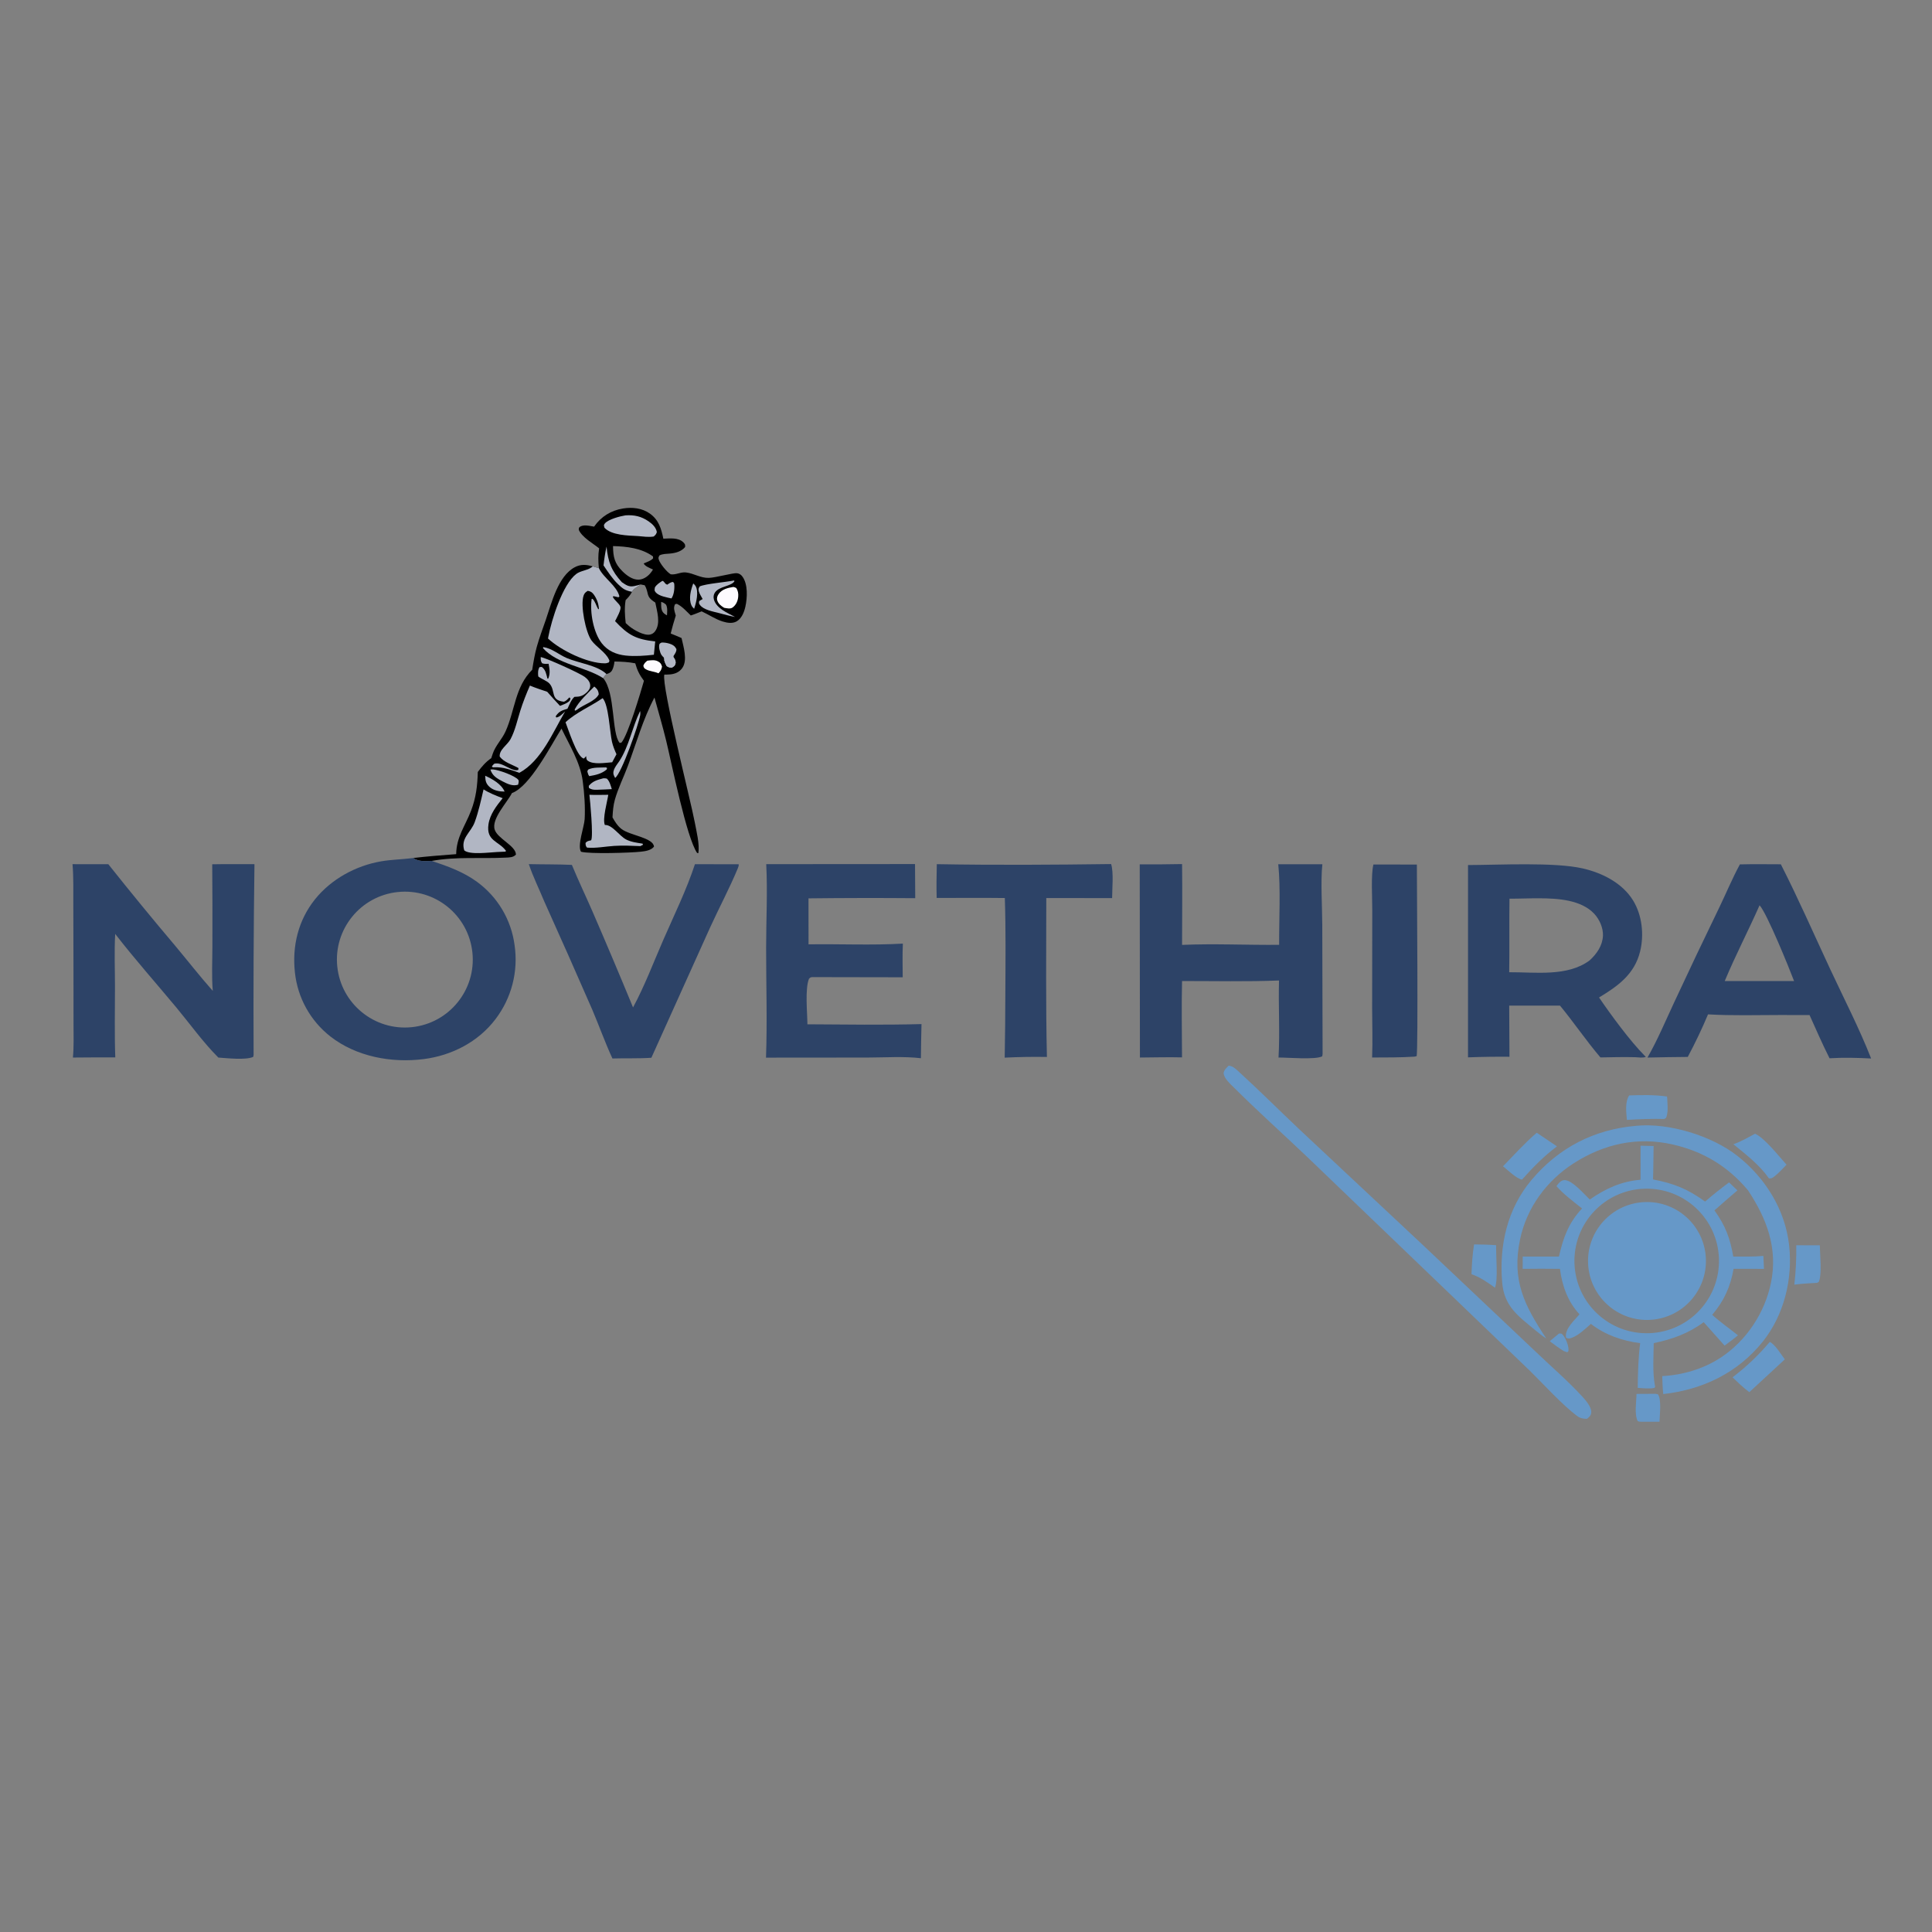 <?xml version="1.0" encoding="utf-8" ?>
<svg xmlns="http://www.w3.org/2000/svg" xmlns:xlink="http://www.w3.org/1999/xlink" width="1024" height="1024">
	<rect width="100%" height="100%" fill="#808080" stroke="none"/>
	<path d="M314.888 279.126C318.58 273.789 323.848 270.539 330.279 269.499C335.153 268.712 340.407 269.301 344.5 272.244C349.169 275.602 350.474 280.156 351.585 285.511C355.007 285.395 359.622 284.783 362.278 287.551C363.172 288.483 363.221 288.778 363.109 289.951C361.113 292.352 358.087 293.118 355.098 293.399C353.21 293.576 351.242 293.497 349.526 294.381C349.074 295.265 348.84 295.528 349.153 296.547C349.838 298.782 353.462 303.242 355.508 304.395C358.372 304.779 360.782 303.069 363.574 303.404C367.842 303.916 371.295 306.429 375.716 306.288C379.334 306.172 388.644 303.572 390.547 303.804C391.881 303.967 392.787 304.6 393.556 305.669C396.446 309.685 396.111 316.83 395.074 321.515C394.441 324.372 393.147 327.733 390.497 329.302C388.24 330.638 385.424 330.144 383.047 329.408C379.143 328.199 375.598 325.721 371.889 324.029C369.986 324.774 368.081 325.601 366.133 326.214C363.825 324.024 361.641 321.431 358.757 320.045L357.827 320.213C356.79 322.121 357.449 323.763 358.021 325.712L358.183 326.252C357.178 329.408 356.282 332.557 355.483 335.771C357.408 336.556 359.337 337.328 361.234 338.177C362.237 342.8 364.583 349.845 361.618 354.067C360.119 356.202 357.841 357.187 355.301 357.44C354.243 357.546 353.169 357.552 352.107 357.563C350.55 363.448 366.095 424.303 368.237 435.823C369.129 440.618 370.881 447.375 370.139 452.186L369.491 452.092C363.843 443.935 355.995 404.487 353.04 392.4C351.179 384.789 348.961 377.268 346.878 369.715C340.883 380.901 337.256 393.905 332.834 405.814C330.606 411.815 327.589 417.786 325.876 423.931C325.038 426.936 324.797 430.145 324.639 433.247C325.988 435.58 327.254 437.709 329.428 439.396C333.832 442.815 346.315 443.986 346.627 448.747C345.06 450.744 341.963 451.173 339.531 451.429C333.891 452.022 312.767 452.702 307.949 451.437C305.878 448.202 309.662 438.174 309.883 434.149C310.239 427.659 309.722 420.363 308.855 413.954C307.497 403.903 301.922 395.169 297.605 386.161C292.09 394.893 280.936 416.892 271.329 420.348C268.904 425.231 260.332 434.033 262.205 439.741C263.789 444.568 273.36 448.247 273.462 452.936C272.078 454.478 270.088 454.452 268.099 454.553C254.947 455.223 241.919 453.914 228.815 456.3C225.407 456.398 221.959 456.793 219.003 454.762C226.566 453.867 234.192 453.296 241.785 452.715C241.914 443.613 246.486 437.935 249.636 429.779C252.29 422.909 253.055 416.491 253.242 409.167C255.365 406.295 257.417 403.869 260.384 401.832C260.625 401.061 260.882 400.305 261.138 399.54C262.587 395.197 266.036 391.893 267.928 387.716C272.986 376.551 272.907 364.097 282.084 354.988C282.734 350.886 283.405 346.797 284.521 342.791C285.866 337.961 287.681 333.189 289.31 328.443C292.342 319.616 295.767 305.352 304.648 300.638C307.803 298.963 310.828 299.192 314.159 300.202L317.415 301.11C317.055 297.511 316.966 294.231 317.556 290.639C314.203 287.933 308.508 284.812 306.763 280.828C306.824 280.133 306.661 279.771 307.268 279.305C309.241 277.792 312.628 278.789 314.888 279.126ZM321.452 357.266C320.813 357.965 320.174 358.589 319.711 359.422C326.286 367.407 324.028 388.615 328.438 393.755L329.339 393.619C332.804 389.759 339.535 367.022 341.306 360.849C338.992 357.81 337.714 355.214 336.698 351.569C332.999 350.835 329.455 350.689 325.692 350.614C325.481 352.176 325.208 353.815 324.442 355.218C323.761 356.466 322.764 356.885 321.452 357.266ZM350.417 319.013C350.462 321.16 350.176 323.586 351.946 325.132C352.518 325.631 352.835 325.762 353.511 326.146C353.613 324.209 353.906 322.334 353.046 320.532C352.145 319.704 351.599 319.344 350.417 319.013ZM324.914 289.435C324.994 295.145 325.655 298.596 329.929 302.809C332.141 304.99 335.16 307.283 338.431 307.226C340.796 307.185 342.942 305.8 344.483 304.083C345.091 303.394 345.63 302.647 346.092 301.852C344.591 301.144 341.84 300.158 341.165 298.644C342.774 297.926 344.981 297.249 346.167 295.924L346.09 294.913C340.108 290.531 332.195 289.611 324.914 289.435ZM347.328 319.367C341.877 315.973 344.266 314.589 341.706 310.202L339.583 309.772L338.988 310.228C337.449 311.392 335.862 311.907 334.976 313.664C334.067 315.464 333.01 316.642 331.597 318.07C330.925 322.118 331.168 326.187 331.639 330.239C332.213 330.793 332.809 331.325 333.424 331.833C335.892 333.888 341.275 336.968 344.506 336.334C345.631 336.113 346.524 335.516 347.198 334.6C350.317 330.365 348.222 324.031 347.328 319.367Z"/>
	<path fill="#B1B6C3" d="M314.159 300.202L317.415 301.11C320 306.505 326.894 310.372 328.302 316.112L327.808 316.575L325.143 315.974L324.792 316.351C325.789 318.327 328.142 319.794 328.8 321.498C329.432 323.136 326.755 327.655 326 329.22C332.99 336.652 337.075 338.857 347.273 339.971L346.576 347.026C341.808 347.585 336.442 347.969 331.66 347.462C326.615 346.928 322.141 345.027 318.959 340.959C314.517 335.281 312.563 324.477 313.594 317.431L314.073 317.399C315.64 319.063 315.944 321.021 317.084 322.922L317.437 322.724C317.255 320.043 316.415 317.595 314.889 315.364C313.948 313.988 313.148 313.424 311.52 313.159C310.385 313.883 309.782 314.341 309.322 315.655C307.51 320.832 310.413 335.247 313.54 339.501C316.023 342.877 321.043 345.771 322.739 349.529C323.15 350.441 323.071 350.037 322.706 351.089C321.998 351.377 321.362 351.57 320.589 351.575C311.394 351.629 297.124 344.663 290.462 338.433L290.624 337.518C292.292 328.586 298.222 309.678 305.416 304.22C307.797 302.413 311.198 302.417 313.555 300.671C313.76 300.519 313.958 300.358 314.159 300.202Z"/>
	<path fill="#B1B6C3" d="M286.615 348.257C289.838 348.875 307.347 356.818 309.905 358.752C311.354 359.847 312.765 361.349 312.828 363.278C312.875 364.703 312.14 365.86 311.153 366.811C308.944 368.939 307.345 369.313 304.447 369.35C302.683 370.988 301.793 373.508 300.765 375.655C297.795 376.548 296.213 377.051 294.505 379.695L294.878 380.298C296.753 379.973 298.165 378.317 299.538 377.083C293.085 387.981 286.955 403.285 275.283 409.604C270.763 408.063 266.801 406.458 261.937 406.684L261.241 406.723L260.683 406.172L261.845 404.861C264.631 403.883 267.818 406.167 270.36 407.299C271.659 407.878 273.292 408.585 274.702 408.05L274.8 407.091C271.516 405.213 267.231 404.131 264.868 401.022C264.463 397.399 268.984 394.822 270.616 391.729C273.072 387.072 274.177 381.732 275.758 376.735C277.208 372.152 278.939 367.767 280.863 363.366C283.851 364.627 286.966 365.611 290.035 366.661C292.217 369.218 294.531 371.658 296.818 374.121C298.273 373.539 300.129 372.924 301.339 371.938C302.172 371.259 302.202 371.012 302.335 370.015L301.732 369.659C300.845 370.572 300.071 371.607 298.793 371.928C291.574 371.129 294.6 366.252 291.313 362.402C289.981 360.841 286.978 359.92 285.29 358.524C285.092 356.872 285.067 355.01 285.947 353.594L287.134 353.48C289.254 355.009 289.502 357.269 290.163 359.706L290.635 359.591C291.705 356.824 291.293 354.675 290.767 351.803C289.451 351.9 288.601 351.964 287.322 351.541C286.497 350.178 286.594 349.803 286.615 348.257Z"/>
	<path fill="#B1B6C3" d="M319.407 370.035C322.648 373.453 323.185 388.067 324.365 393.171C324.9 395.488 325.769 397.603 326.744 399.764L324.468 404.018C320.961 404.246 314.493 405.436 311.484 403.175C310.649 402.547 310.808 401.734 310.649 400.763C310.314 401.246 309.899 401.621 309.484 402.035C309.323 401.988 309.155 401.961 309.002 401.893C305.57 400.367 301.219 386.567 299.739 382.82C305.377 377.567 313.057 374.418 319.407 370.035Z"/>
	<path fill="#B1B6C3" d="M256.291 418.39C259.503 420.428 262.883 421.708 266.425 423.054C263.147 427.119 259.699 431.547 258.911 436.869C257.588 445.803 264.289 445.688 268.174 450.928L267.936 451.381L263.375 451.59C259.319 451.777 248.994 453.208 246.065 450.722C244.018 444.213 249.576 441.285 251.597 435.788C253.673 430.139 254.917 424.238 256.291 418.39Z"/>
	<path fill="#B1B6C3" d="M312.392 421.251C315.72 421.397 319.069 421.293 322.4 421.257C321.846 425.022 319.234 434.011 320.585 437.267C324.42 436.961 328.232 443.061 331.858 444.939C334.539 446.327 337.613 446.676 340.559 447.14L340.827 447.706L339.415 448.459C334.819 448.279 330.168 448.053 325.572 448.342C320.918 448.635 315.751 449.683 311.132 449.25C310.346 448.311 310.437 448.045 310.343 446.804C311.249 445.669 311.933 445.729 313.313 445.376C314.556 443.262 312.753 424.156 312.392 421.251Z"/>
	<path fill="#B1B6C3" d="M331.536 273.145C336.178 272.856 339.851 273.634 343.723 276.293C345.75 277.684 347.714 279.505 348.139 282.015C347.748 283.274 347.473 283.457 346.483 284.358C343.767 284.825 340.856 284.35 338.121 284.132C332.8 283.826 324.222 283.771 320.374 279.726C320.153 278.69 319.799 278.4 320.585 277.45C322.449 275.197 328.707 273.594 331.536 273.145Z"/>
	<path fill="#B1B6C3" d="M389.02 307.67L389.304 308.002C387.703 310.825 381.269 310.593 378.926 314.062C378.158 315.199 378.038 316.531 378.412 317.833C379.761 322.522 385.66 324.875 389.587 326.987C386.714 326.477 383.915 325.694 381.099 324.939C378.059 324.144 372.978 323.293 371.034 320.693C370.354 319.784 370.404 319.622 370.597 318.581L372.416 317.5C371.798 316.283 370.735 314.77 370.403 313.488C370.06 312.166 370.204 311.858 370.876 310.802C374.159 309.37 384.686 308.566 389.02 307.67Z"/>
	<path fill="#FDFBFE" d="M388.717 311.084C389.32 311.176 389.725 311.412 390.266 311.681C391.156 313.158 391.398 314.502 391.273 316.21C391.111 318.429 390.15 320.636 388.317 321.974C387.051 322.899 385.231 322.376 383.797 322.152C382.249 321.209 380.646 319.978 380.148 318.148C379.804 316.886 380.225 315.799 380.944 314.769C382.703 312.248 385.899 311.546 388.717 311.084Z"/>
	<path fill="#B1B6C3" d="M319.711 359.422C319.686 359.414 319.658 359.412 319.636 359.398C309.927 353.222 295.552 352.268 287.766 343.491L287.985 342.975C292.679 343.704 296.197 346.986 300.442 348.8C306.699 351.474 316.539 352.571 321.452 357.266C320.813 357.965 320.174 358.589 319.711 359.422Z"/>
	<path fill="#B1B6C3" d="M352.046 349.973L351.862 348.552C351.406 348.095 350.902 347.627 350.555 347.074C349.77 345.822 349.047 342.995 349.459 341.584C349.65 340.928 350.157 340.851 350.706 340.545C352.263 340.536 353.577 340.734 355.064 341.226C356.692 341.765 357.706 342.466 358.507 344.008C358.58 345.351 357.938 346.16 357.265 347.261L356.951 347.766L357.1 348.495C357.782 349.533 358.324 350.457 358.014 351.76C357.729 352.961 357.07 353.255 356.12 353.858C354.749 353.826 354.519 353.759 353.35 353.045C352.78 352.012 352.371 351.108 352.046 349.973Z"/>
	<path fill="#B1B6C3" d="M352.046 349.973C353.482 348.672 355.219 348.768 357.1 348.495C357.782 349.533 358.324 350.457 358.014 351.76C357.729 352.961 357.07 353.255 356.12 353.858C354.749 353.826 354.519 353.759 353.35 353.045C352.78 352.012 352.371 351.108 352.046 349.973Z"/>
	<path fill="#B1B6C3" d="M351.101 307.845C352.483 308.385 352.111 309.424 353.682 309.887C354.674 309.207 355.495 308.505 356.741 308.435L357.334 309.21C357.62 311.695 357.311 315.082 355.891 317.189C353.429 316.619 349.407 315.994 347.615 314.045C346.687 313.037 346.928 312.498 347.129 311.282C348.168 309.691 349.536 308.881 351.101 307.845Z"/>
	<path fill="#B1B6C3" d="M339.265 376.858C339.41 377.615 339.461 378.179 339.338 378.944C338.523 384.018 329.457 409.885 326.035 412.319C325.813 411.894 325.431 411.191 325.283 410.757C324.39 408.142 326.883 405.494 328.245 403.427C333.343 395.692 335.146 385.29 339.265 376.858Z"/>
	<path fill="#B1B6C3" d="M319.882 299.681C320.252 296.292 320.737 293.025 321.482 289.698C322.289 297.839 324.047 302.516 329.588 308.569C331.871 310.098 333.27 311.2 336.1 310.641C337.272 310.409 338.431 310.086 339.583 309.772L338.988 310.228C337.449 311.392 335.862 311.907 334.976 313.664C331.514 313.046 330.094 312.098 327.585 309.638C324.584 306.766 322.203 303.1 319.882 299.681Z"/>
	<path fill="#B1B6C3" d="M259.922 407.877C260.329 407.852 260.971 407.79 261.407 407.829C264.39 408.093 272.889 411.081 274.698 413.32C275.21 413.954 274.753 415.14 274.625 415.908C271.684 416.831 268.993 415.484 266.374 414.147C263.423 412.64 260.931 411.162 259.922 407.877Z"/>
	<path fill="#B1B6C3" d="M319.732 412.526C320.472 412.446 320.926 412.535 321.646 412.679C323.182 414.172 323.616 416.265 324.269 418.251C321.646 418.425 319.002 418.481 316.375 418.592C314.776 418.631 313.518 418.56 312.148 417.646L312.058 416.527C314.254 413.92 316.568 413.396 319.732 412.526Z"/>
	<path fill="#B1B6C3" d="M314.962 363.887C315.108 363.996 315.26 364.096 315.399 364.214C316.704 365.321 317.208 366.315 317.358 367.998C315.623 371.569 309.591 373.365 306.369 375.769L305.758 376.23L304.75 376.719L304.591 376.032C307.028 371.505 311.389 367.555 314.962 363.887Z"/>
	<path fill="#FDFBFE" d="M343.09 350.181C344.954 349.955 346.919 349.61 348.657 350.5C350.106 351.243 350.436 351.875 350.896 353.326C350.48 355.182 350.213 355.503 349.012 356.876C346.881 355.857 344.228 355.886 342.267 354.692C341.278 354.09 341.268 353.892 340.98 352.835C341.491 351.507 342.032 351.064 343.09 350.181Z"/>
	<path fill="#B1B6C3" d="M257.15 411.163C260.971 412.871 265.778 415.586 267.452 419.56C264.768 419.555 261.729 419.029 259.629 417.218C257.541 415.418 257.257 413.831 257.15 411.163Z"/>
	<path fill="#B1B6C3" d="M367.428 309.242C367.852 309.631 368.277 309.976 368.587 310.479C370.535 313.642 368.992 319.457 367.896 322.675C367.315 322.089 366.811 321.578 366.475 320.812C364.913 317.249 366.149 312.696 367.428 309.242Z"/>
	<path fill="#B1B6C3" d="M321.147 406.735L321.753 407.04L321.594 407.793C318.949 410.125 315.678 410.799 312.306 411.372C311.705 410.381 311.896 410.823 311.526 409.676C311.177 408.597 311.299 408.794 311.759 407.884C314.402 406.542 318.187 406.891 321.147 406.735Z"/>
	<path fill="#2D4367" d="M219.003 454.762C221.959 456.793 225.407 456.398 228.815 456.3C237.146 459.05 245.637 462.124 252.772 467.354C263.737 475.328 270.952 487.451 272.73 500.891C274.806 514.853 271.133 529.059 262.551 540.265C253.419 552.259 239.478 559.416 224.659 561.329C207.564 563.536 188.815 560.068 175.042 549.299C164.494 541.013 157.741 528.816 156.318 515.478C154.754 501.452 158.088 487.695 166.986 476.621C175.59 465.914 188.606 458.815 202.089 456.508C207.412 455.597 212.739 455.521 218.069 454.878L219.003 454.762ZM218.246 544.421C238.046 542.392 252.444 524.683 250.387 504.885C248.331 485.088 230.601 470.716 210.806 472.8C191.051 474.88 176.714 492.567 178.766 512.325C180.818 532.083 198.485 546.445 218.246 544.421Z"/>
	<path fill="#2D4367" d="M778.082 458.494C794.593 458.451 823.935 456.854 838.921 460.295C849.209 462.657 859.844 467.983 865.546 477.226C870.365 485.038 871.472 495.468 869.289 504.297C866.295 516.404 857.6 522.593 847.527 528.687C853.73 537.794 863.987 551.799 871.701 559.536L872.321 560.15C870.83 560.845 868.348 560.401 866.683 560.34C860.542 560.183 854.4 560.347 848.26 560.456C840.726 551.634 834.217 541.948 826.825 532.989L799.912 532.985L800.048 560.104C792.722 560.036 785.395 560.141 778.074 560.419L778.082 458.494ZM799.913 515.301C813.641 515.21 830.806 517.806 842.548 509.016C846.308 505.581 849.354 501.23 849.598 495.968C849.791 491.817 847.753 487.272 844.946 484.282C837.968 476.847 825.488 476.167 815.988 476.11C810.675 476.078 805.365 476.335 800.054 476.324C799.875 489.315 800.108 502.312 799.913 515.301Z"/>
	<path fill="#6698C8" d="M869.534 607.251L876.45 607.421C876.302 613.32 876.354 619.227 876.138 625.122C887.219 627.246 894.52 630.188 903.737 636.844C907.842 633.304 912.08 629.921 916.441 626.702L920.873 630.93C916.785 634.43 912.727 637.964 908.699 641.532C914.51 649.655 916.973 656.194 918.675 666.023C923.978 666.001 929.342 666.149 934.626 665.667L934.952 672.529L918.85 672.494C917.144 682.026 913.793 689.485 907.508 696.886C911.75 700.726 916.676 704.154 921.159 707.751C918.896 709.679 916.439 711.414 914.063 713.201C910.395 709.04 906.705 704.898 902.994 700.774C894.902 706.783 886.306 709.842 876.514 711.882C876.422 719.204 875.809 727.174 877.142 734.382C877.372 735.116 877.356 734.692 876.874 735.625C874.073 736.229 870.89 735.754 868.036 735.61C868.12 727.78 868.314 719.67 869.318 711.905C859.848 710.678 850.774 707.568 843.208 701.679C840.224 704.286 836.796 707.727 833.037 709.077C831.829 709.511 831.171 709.618 830.043 709.024C830.01 708.834 829.958 708.645 829.945 708.452C829.638 703.956 834.549 699.721 837.179 696.609C830.975 690.019 827.928 681.363 826.809 672.523C820.221 672.432 813.632 672.432 807.044 672.522L807.076 666.018L826.268 665.997C828.587 655.847 831.345 648.233 838.514 640.499C833.929 636.823 828.835 633.088 824.943 628.678C826.025 627.235 827.27 625.494 829.25 625.485C833.335 625.468 839.653 632.955 842.611 635.775C851.026 629.949 859.241 626.161 869.531 625.282L869.534 607.251ZM874.256 706.616C895.365 705.806 911.836 688.061 911.073 666.949C910.311 645.838 892.603 629.327 871.49 630.042C850.309 630.759 833.734 648.536 834.499 669.715C835.264 690.894 853.078 707.429 874.256 706.616Z"/>
	<path fill="#6698C8" d="M870.091 637.231C887.186 635.67 902.339 648.191 904.028 665.274C905.717 682.356 893.309 697.603 876.24 699.419C858.989 701.255 843.545 688.686 841.838 671.422C840.131 654.158 852.815 638.809 870.091 637.231Z"/>
	<path fill="#2D4367" d="M38.442 458.027L57.406 458.043C69.048 472.694 80.914 487.164 93.002 501.449C99.604 509.346 105.945 517.497 112.779 525.194C112.124 517.48 112.565 509.405 112.572 501.648C112.628 487.128 112.599 472.607 112.486 458.087C119.939 457.938 127.416 458.044 134.872 458.029C134.411 491.726 134.26 525.426 134.419 559.125L134.203 560.184C130.2 561.973 120.261 560.84 115.724 560.532C107.749 552.571 100.708 542.713 93.491 534.031C82.708 521.059 71.382 508.337 61.064 495.006C60.518 504.263 60.94 513.783 60.94 523.068C60.941 535.51 60.651 548.015 61.104 560.447C53.62 560.419 46.136 560.444 38.653 560.522C39.205 554.592 38.967 548.489 38.967 542.534L38.941 512.997L38.857 479.215C38.824 472.181 39.028 465.039 38.442 458.027Z"/>
	<path fill="#2D4367" d="M922.175 458.142C929.402 457.96 936.65 458.073 943.881 458.09C953.182 476.325 961.462 495.296 970.127 513.848C977.435 529.495 985.416 544.95 991.738 561.028C984.486 560.625 976.948 560.456 969.699 560.906C965.902 553.404 962.55 545.663 959.098 537.997L943.25 537.977C930.658 538.003 917.853 538.365 905.286 537.637C902.117 545.229 898.42 552.937 894.55 560.196C887.434 560.248 880.317 560.36 873.203 560.531C878.54 551.195 882.725 541.173 887.273 531.436C895.166 514.468 903.201 497.566 911.376 480.732C914.981 473.236 918.214 465.447 922.175 458.142ZM914.14 519.984L932.375 519.982L950.894 519.967C948.284 513.051 936.471 483.946 932.604 479.822C926.661 493.307 919.811 506.36 914.14 519.984Z"/>
	<path fill="#2D4367" d="M604.082 458.136C611.562 458.171 619.042 458.116 626.521 457.972C626.715 472.244 626.535 486.541 626.515 500.815C643.569 500.07 660.875 500.942 677.969 500.78C677.893 487.506 678.825 470.873 677.505 458.08L700.874 458.073C699.911 467.189 700.803 480.763 700.83 490.25L701.001 558.625L700.814 559.866C697.185 561.799 682.472 560.467 677.646 560.515C678.417 546.953 677.526 533.271 677.908 519.68C660.832 520.365 643.608 519.946 626.514 519.967C626.188 533.437 626.449 546.957 626.494 560.433C619.074 560.249 611.608 560.464 604.184 560.515L604.082 458.136Z"/>
	<path fill="#2D4367" d="M406.12 458.018L484.98 457.964L485.088 476.054C466.231 475.897 447.373 475.928 428.517 476.148L428.542 500.52C445.142 500.261 461.975 501.098 478.532 500.13C478.262 506.067 478.421 512.037 478.457 517.98L430.376 517.893C429.442 518.034 429.471 518.141 428.794 518.72C426.593 524.19 427.89 536.581 427.949 542.897C448.078 543.022 468.295 543.324 488.416 542.785C488.213 548.807 488.204 554.85 488.102 560.877C479.001 559.807 469.076 560.507 459.887 560.523L406.001 560.569C406.696 541.32 406.054 521.804 406.062 502.523C406.068 487.797 406.876 472.696 406.12 458.018Z"/>
	<path fill="#2D4367" d="M391.5 458.078C391.692 458.665 391.267 459.717 391.03 460.288C386.666 470.794 381.203 481.026 376.456 491.397L345.238 560.637C338.392 561.112 331.466 560.796 324.6 561.023C320.696 552.58 317.524 543.611 313.863 535.028C305.511 515.87 297.039 496.765 288.446 477.715C285.74 471.131 282.543 464.758 280.28 457.998C287.896 458.174 295.495 458.061 303.111 458.407C306.519 466.7 310.43 474.811 314.002 483.038C321.333 499.946 328.508 516.92 335.526 533.96C341.723 522.456 346.323 510.196 351.538 498.233C357.341 484.923 363.789 471.85 368.335 458.038L391.5 458.078Z"/>
	<path fill="#2D4367" d="M588.912 457.964C590.341 462.355 589.447 471.222 589.443 476.01L554.559 475.977C554.535 504.04 554.247 532.158 554.886 560.213C547.461 560.079 539.925 560.207 532.509 560.575C532.721 549.135 532.836 537.693 532.854 526.25C532.936 509.509 533.13 492.704 532.583 475.972C520.547 475.812 508.492 475.945 496.454 475.938C496.298 469.957 496.39 464.004 496.524 458.024C527.24 458.571 558.19 458.375 588.912 457.964Z"/>
	<path fill="#6698C8" d="M867.181 596.704C884.433 594.985 907.233 601.94 920.852 612.635C935.649 624.254 946.169 641.172 948.275 660.026C950.267 677.854 945.599 696.989 934.298 711.1C921.043 727.65 902.38 736.568 881.564 738.886C881.189 735.724 881.143 732.534 881.028 729.354C891.923 728.804 903.091 725.49 912.205 719.44C925.745 710.451 935.466 695.683 938.681 679.774C942.357 661.579 936.428 645.914 926.486 630.91C915.86 618.18 902.651 610.217 886.45 606.568C867.801 602.367 850.184 606.279 834.165 616.515C819.82 625.68 809.175 640.093 805.674 656.847C801.116 678.661 807.943 691.877 819.583 709.466C817.529 708.152 815.642 706.618 813.766 705.066C804.666 697.537 797.267 692.466 796.182 679.766C794.507 660.166 798.869 640.698 811.746 625.397C826.184 608.241 844.902 598.614 867.181 596.704Z"/>
	<path fill="#2D4367" d="M727.939 458.192L750.973 458.237C750.971 468.67 751.715 557.879 750.829 559.786L749.623 560.055C742.171 560.522 734.704 560.473 727.241 560.501C727.605 551.884 727.268 543.12 727.262 534.49L727.33 482.489C727.365 476.227 726.565 463.755 727.939 458.192Z"/>
	<path fill="#6698C8" d="M651.218 564.821C653.259 565.047 654.503 566.123 655.977 567.463C667.076 577.552 677.732 588.223 688.636 598.531L754.198 659.928L813.724 716.209C821.91 724.092 830.853 731.727 838.535 740.081C840.406 742.115 843.682 745.824 843.386 748.744C843.212 750.448 842.296 750.966 841.139 752.006C839.433 751.992 837.631 751.752 836.216 750.719C828.203 744.862 818.219 733.732 810.896 726.569L770.258 687.531L693.02 613.369C680.064 601.035 666.674 589.053 654.012 576.422C652.016 574.43 648.905 571.743 648.512 568.861C648.805 567.035 649.985 566.084 651.218 564.821Z"/>
	<path fill="#6698C8" d="M814.506 600.376L825.222 607.601C818.305 612.77 812.398 618.805 806.682 625.234C803.631 624.638 799.199 620.185 796.635 618.151C802.443 612.147 808.17 605.822 814.506 600.376Z"/>
	<path fill="#6698C8" d="M938.016 711.235C940.811 712.532 944.081 717.992 945.997 720.484L927.173 737.876C924.013 735.525 921.132 732.732 918.3 730.002C925.647 724.371 932.062 718.326 938.016 711.235Z"/>
	<path fill="#6698C8" d="M930.231 600.9C935.364 603.189 942.883 612.922 946.899 617.306C944.876 619.365 942.788 621.753 940.499 623.503C939.438 624.315 938.941 624.737 937.565 624.547C932.578 617.406 925.421 611.926 918.739 606.47C922.755 605.078 926.487 602.892 930.231 600.9Z"/>
	<path fill="#6698C8" d="M863.488 580.595C870.224 580.346 876.897 580.245 883.59 581.168C883.723 584.292 884.28 588.611 883.358 591.622C883.056 592.607 883.022 592.618 882.063 593.085C875.455 592.886 868.878 593.175 862.282 593.576C861.963 589.358 861.172 584.336 863.488 580.595Z"/>
	<path fill="#6698C8" d="M952.06 660.014L964.541 660.02C964.605 664.744 965.665 674.657 964.2 678.853C963.899 679.714 963.791 679.567 963.033 679.939C959.032 680.184 954.999 680.339 951.028 680.897C951.837 673.877 952.156 667.071 952.06 660.014Z"/>
	<path fill="#6698C8" d="M781.293 659.561C785.211 659.598 789.093 659.669 792.999 659.986C792.781 665.289 794.139 678.333 792.355 682.504C788.396 679.701 784.568 676.906 779.924 675.368C780.09 670.136 780.449 664.725 781.293 659.561Z"/>
	<path fill="#6698C8" d="M876.318 738.756C877.284 738.676 877.771 738.765 878.693 738.984C880.777 741.552 879.637 750.326 879.564 753.56L870.375 753.558C869.452 753.583 868.865 753.575 868.009 753.209C866.146 749.539 867.349 742.959 867.372 738.8L876.318 738.756Z"/>
	<path fill="#6698C8" d="M826.32 706.78C826.966 706.827 827.572 706.685 828.052 707.174C829.709 708.859 831.462 713.128 831.325 715.456C831.268 716.432 831.404 716.068 830.673 716.732L828.841 716.1C826.241 714.515 823.833 712.687 821.394 710.868L826.32 706.78Z"/>
</svg>
